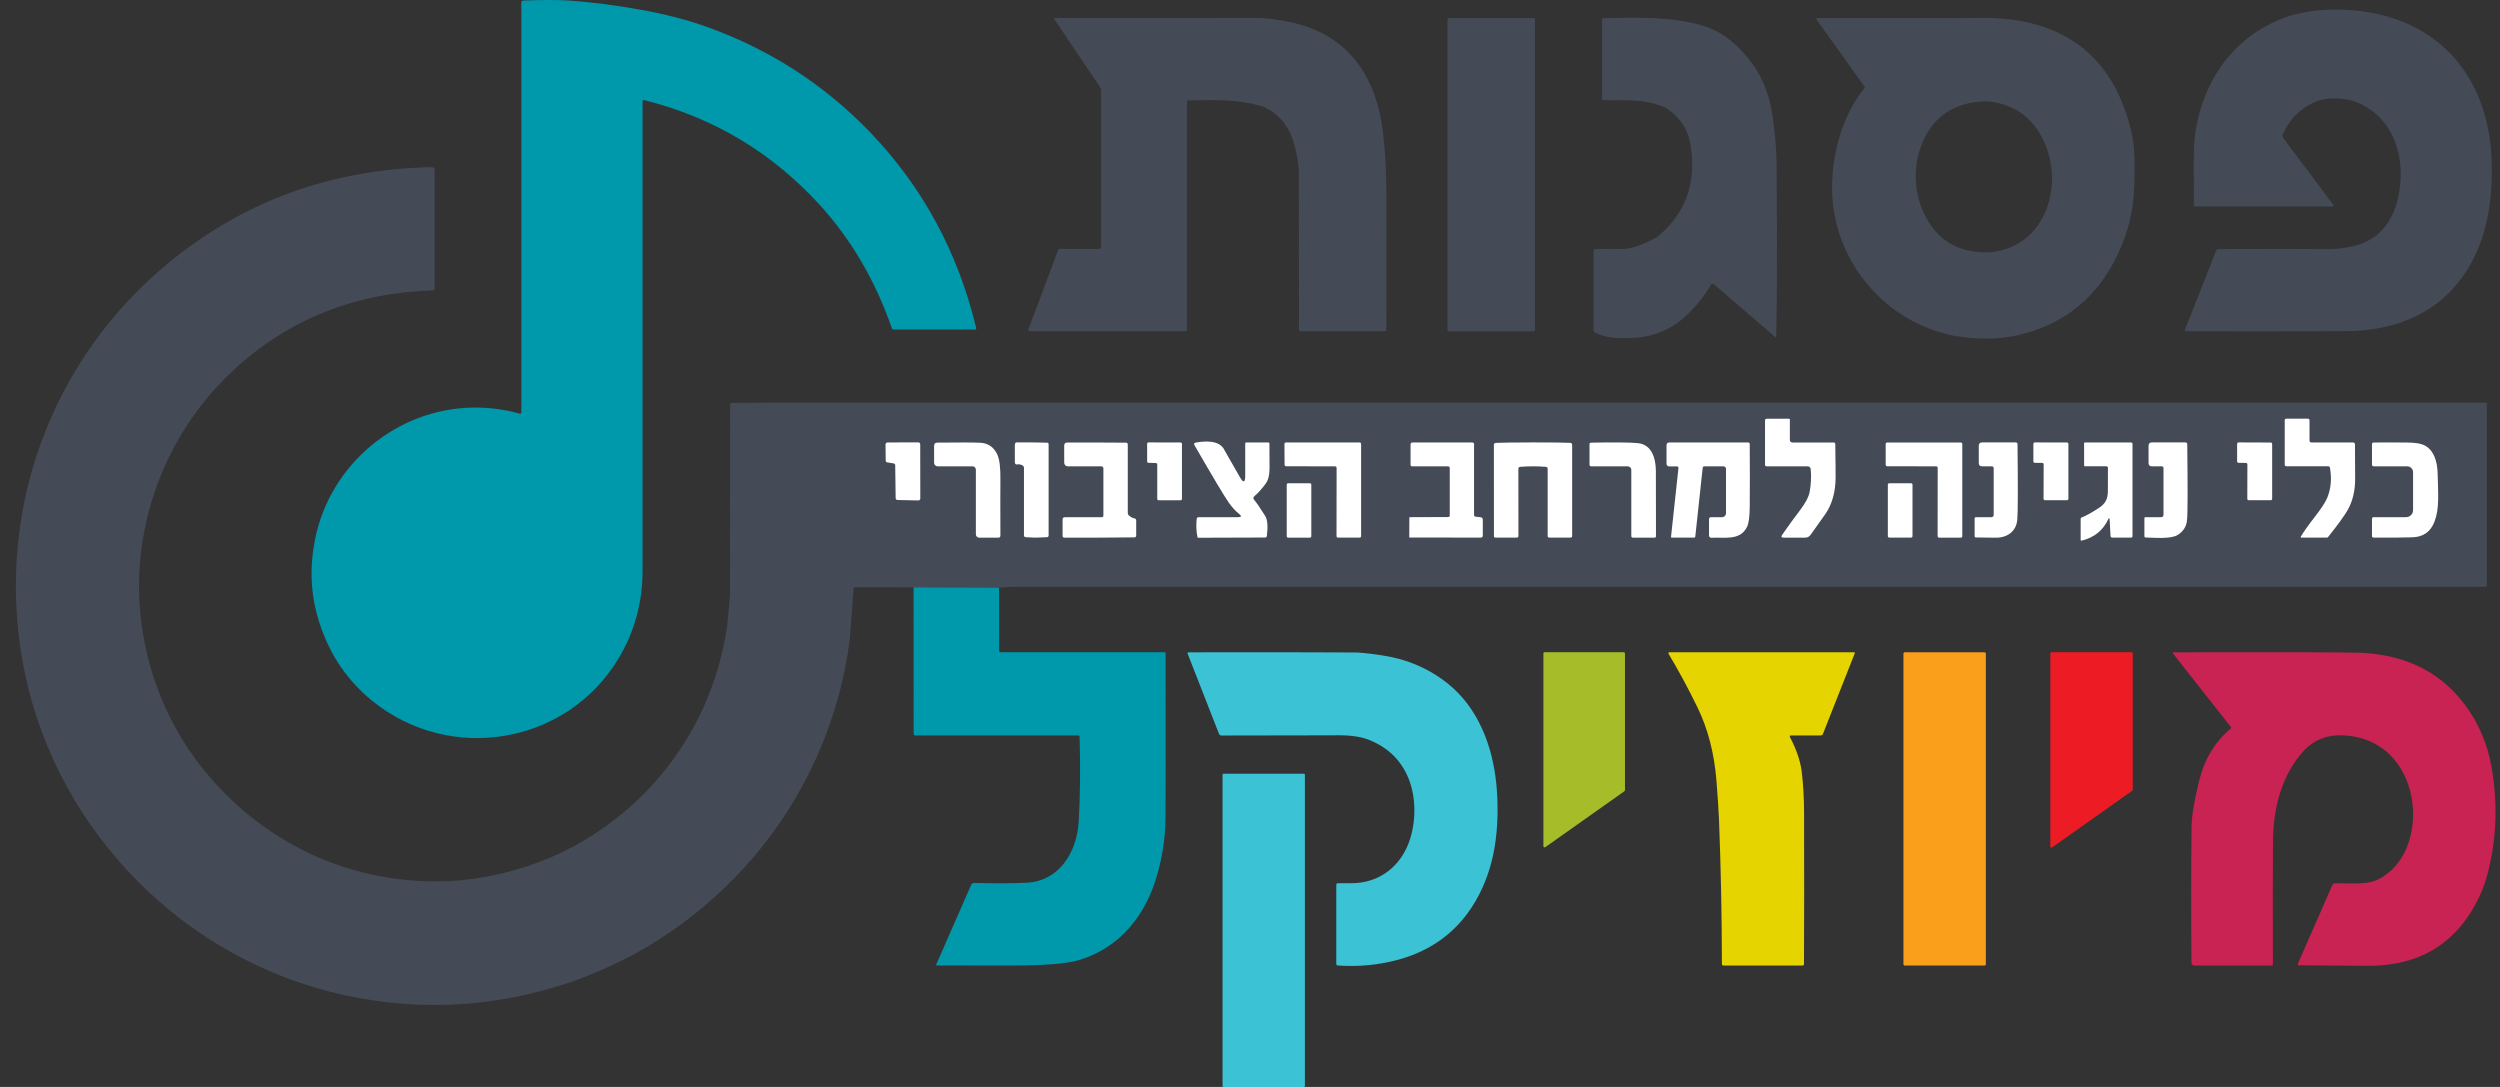 <svg width="92" height="40" viewBox="0 0 92 40" fill="none" xmlns="http://www.w3.org/2000/svg">
<rect x="0" y="0" width="92" height="40" fill="#333333" stroke="none"/>
<g clip-path="url(#clip0_2115_35006)">
<path d="M35.871 12.128H32.899C32.859 12.128 32.832 12.109 32.819 12.072C32.205 10.313 31.317 8.798 30.154 7.527C28.39 5.601 26.241 4.319 23.703 3.683C23.68 3.677 23.655 3.692 23.648 3.715C23.647 3.719 23.647 3.723 23.647 3.727C23.648 9.657 23.647 15.415 23.646 21.002C23.645 22.193 23.342 23.284 22.736 24.274C20.816 27.412 16.554 28.106 13.702 25.795C12.686 24.971 12.004 23.896 11.652 22.568C11.42 21.688 11.404 20.768 11.602 19.807C12.166 17.077 14.592 15.045 17.401 14.999C17.989 14.989 18.567 15.064 19.134 15.225C19.155 15.231 19.178 15.219 19.184 15.198C19.185 15.194 19.185 15.19 19.185 15.186V0.107C19.185 0.051 19.213 0.022 19.269 0.02C19.962 -0.007 20.519 -0.007 20.94 0.021C21.75 0.075 22.642 0.19 23.619 0.366C24.505 0.526 25.309 0.736 26.033 0.997C28.355 1.833 30.359 3.132 32.045 4.893C33.961 6.896 35.253 9.286 35.922 12.063C35.933 12.107 35.916 12.128 35.871 12.128Z" fill="#0098AB"/>
<path d="M91.672 7.006C91.494 9.607 90.108 11.673 87.393 12.101C87.048 12.154 86.757 12.183 86.519 12.184C83.928 12.198 81.912 12.198 80.469 12.187C80.414 12.186 80.396 12.161 80.416 12.109L81.556 9.222C81.571 9.184 81.6 9.165 81.641 9.165C83.505 9.159 84.841 9.159 85.649 9.167C85.895 9.17 86.157 9.146 86.43 9.097C87.349 8.931 87.939 8.387 88.201 7.466C88.585 6.124 88.244 4.512 86.922 3.849C86.458 3.618 85.945 3.561 85.386 3.678C84.746 3.898 84.287 4.317 84.01 4.934C83.987 4.983 83.993 5.04 84.026 5.083L85.863 7.533C85.877 7.55 85.873 7.576 85.856 7.59C85.848 7.596 85.839 7.599 85.831 7.599H80.767C80.749 7.599 80.734 7.584 80.734 7.565V7.27C80.734 6.829 80.731 6.455 80.729 6.15C80.722 5.565 80.751 5.097 80.812 4.744C81.159 2.761 82.376 1.171 84.321 0.568C84.846 0.415 85.431 0.343 86.077 0.355C86.908 0.368 87.664 0.508 88.347 0.773C90.215 1.497 91.319 3.077 91.614 5.045C91.702 5.639 91.721 6.293 91.672 7.006Z" fill="#454B56"/>
<path d="M56.436 0.664H53.319C53.291 0.664 53.268 0.687 53.268 0.715V12.141C53.268 12.17 53.291 12.193 53.319 12.193H56.436C56.464 12.193 56.487 12.17 56.487 12.141V0.715C56.487 0.687 56.464 0.664 56.436 0.664Z" fill="#454B56"/>
<path d="M65.387 10.81L65.365 12.385C65.365 12.418 65.353 12.425 65.327 12.402L63.076 10.465C63.044 10.437 62.996 10.441 62.967 10.472C62.965 10.476 62.962 10.48 62.959 10.483C62.721 10.89 62.432 11.256 62.091 11.58C61.385 12.252 60.586 12.477 59.629 12.443C59.258 12.431 58.954 12.367 58.718 12.253C58.671 12.231 58.643 12.185 58.643 12.133V9.227C58.643 9.189 58.663 9.169 58.701 9.167C59.015 9.156 59.33 9.155 59.644 9.164C59.985 9.174 60.434 9.026 60.987 8.72C62.01 7.884 62.423 6.785 62.227 5.424C62.178 5.083 62.08 4.802 61.931 4.581C61.757 4.322 61.535 4.111 61.261 3.947C60.487 3.609 59.619 3.704 59.013 3.684C58.975 3.683 58.956 3.663 58.956 3.626V0.727C58.956 0.687 58.976 0.667 59.016 0.667C60.182 0.649 61.464 0.592 62.668 0.946C63.249 1.117 63.787 1.495 64.281 2.081C64.789 2.676 65.106 3.401 65.227 4.257C65.323 4.934 65.373 5.517 65.377 6.004C65.391 7.608 65.393 9.209 65.387 10.81Z" fill="#454B56"/>
<path d="M78.45 4.922C77.84 2.233 76.164 0.815 73.421 0.667C73.205 0.656 72.687 0.655 71.869 0.667H66.872C66.872 0.667 66.859 0.67 66.853 0.673C66.839 0.683 66.835 0.703 66.846 0.718L68.633 3.211C68.117 3.852 67.763 4.623 67.57 5.524C67.225 7.138 67.478 8.609 68.328 9.937C69.199 11.221 70.38 12.026 71.874 12.351C72.739 12.502 73.531 12.496 74.251 12.334C75.961 11.951 77.198 10.94 77.962 9.301C78.313 8.547 78.505 7.752 78.539 6.916C78.575 6.008 78.545 5.344 78.45 4.923V4.922ZM73.335 9.275C72.139 9.365 71.294 8.889 70.799 7.846C70.345 6.889 70.407 5.683 70.979 4.804C71.446 4.083 72.176 3.725 73.167 3.73C74.106 3.83 74.779 4.3 75.188 5.139C75.974 6.748 75.333 9.011 73.335 9.275Z" fill="#454B56"/>
<path d="M51.017 12.129C51.017 12.171 50.997 12.191 50.956 12.191H47.868C47.824 12.191 47.803 12.169 47.803 12.126C47.8 10.006 47.799 8.122 47.8 6.474C47.8 6.072 47.729 5.643 47.588 5.184C47.409 4.609 47.058 4.195 46.532 3.942C45.623 3.635 44.651 3.679 43.712 3.694C43.693 3.694 43.678 3.71 43.678 3.729V12.128C43.678 12.169 43.657 12.191 43.616 12.191H37.9C37.848 12.191 37.83 12.165 37.849 12.117L38.93 9.223C38.947 9.181 38.977 9.16 39.021 9.16H40.46C40.494 9.16 40.521 9.132 40.521 9.098V3.353C40.521 3.294 40.505 3.24 40.472 3.192L38.808 0.718C38.782 0.681 38.791 0.662 38.838 0.662C40.886 0.661 43.353 0.659 46.239 0.661C46.552 0.661 46.927 0.704 47.364 0.793C49.525 1.199 50.616 2.708 50.884 4.801C50.972 5.498 51.017 6.266 51.019 7.109C51.022 9.416 51.022 11.089 51.017 12.129Z" fill="#454B56"/>
<path d="M91.515 14.851V21.539C91.515 21.575 91.496 21.594 91.46 21.594H51.421L43.856 21.595H39.915L37.288 21.594L36.767 21.625L33.62 21.614L31.477 21.609C31.435 21.609 31.412 21.629 31.41 21.672L31.282 23.416C31.191 24.208 31.036 24.986 30.819 25.751C30.789 25.857 30.756 25.964 30.724 26.069C30.1 28.097 29.103 29.921 27.733 31.538C25.912 33.659 23.69 35.186 21.067 36.12C18.085 37.133 15.098 37.255 12.105 36.484C6.351 34.999 1.87 30.193 0.828 24.319C-0.16 18.755 1.895 13.178 6.272 9.617C9.021 7.38 12.227 6.225 15.891 6.152C15.959 6.151 15.994 6.185 15.994 6.254V10.657C15.994 10.671 15.983 10.682 15.969 10.683C13.085 10.769 10.636 11.738 8.624 13.591C6.812 15.259 5.627 17.486 5.244 19.919C4.773 22.924 5.628 26.027 7.504 28.338C9.841 31.217 13.327 32.723 17.026 32.389C19.651 32.103 21.899 31.022 23.766 29.147C24.111 28.777 24.386 28.46 24.59 28.193C25.102 27.527 25.529 26.817 25.871 26.069C26.294 25.144 26.587 24.156 26.75 23.107C26.827 22.418 26.866 21.957 26.866 21.72C26.866 19.446 26.867 17.169 26.869 14.889C26.869 14.848 26.89 14.826 26.932 14.825L28.627 14.818H40.039H45.044H91.482C91.5 14.819 91.515 14.834 91.515 14.851Z" fill="#454B56"/>
<path d="M42.891 30.156C42.88 30.822 42.781 31.496 42.589 32.178C42.169 33.681 41.214 34.875 39.716 35.329C39.272 35.463 38.45 35.53 37.246 35.532C36.34 35.533 35.416 35.533 34.474 35.529C34.462 35.529 34.45 35.518 34.45 35.505C34.45 35.503 34.452 35.499 34.453 35.496L35.739 32.562C35.758 32.521 35.799 32.493 35.844 32.494C36.627 32.511 37.265 32.507 37.759 32.486C38.991 32.433 39.631 31.345 39.696 30.242C39.75 29.331 39.761 28.29 39.73 27.121C39.728 27.083 39.71 27.064 39.671 27.064H33.684C33.643 27.064 33.623 27.044 33.623 27.003L33.619 21.613L36.766 21.625L36.769 23.944C36.769 23.983 36.788 24.002 36.826 24.002H42.861C42.879 24.002 42.894 24.018 42.894 24.037C42.898 27.691 42.897 29.731 42.891 30.156Z" fill="#0098AB"/>
<path d="M55.038 30.937C54.945 31.646 54.749 32.295 54.45 32.885C53.729 34.307 52.535 35.162 50.865 35.448C50.316 35.543 49.769 35.571 49.225 35.529C49.196 35.527 49.175 35.503 49.175 35.474V32.568C49.175 32.523 49.197 32.501 49.242 32.501C49.392 32.502 49.564 32.502 49.757 32.501C50.672 32.496 51.413 31.983 51.78 31.167C52.095 30.464 52.143 29.495 51.873 28.751C51.612 28.028 51.113 27.519 50.379 27.227C50.062 27.1 49.629 27.045 49.077 27.06C48.977 27.063 47.601 27.065 44.949 27.067C44.906 27.067 44.874 27.045 44.858 27.004L43.706 24.058C43.698 24.037 43.708 24.015 43.729 24.007C43.734 24.007 43.738 24.005 43.743 24.005C46.447 24 48.487 24.002 49.866 24.011C50.046 24.012 50.362 24.044 50.816 24.11C51.752 24.243 52.572 24.592 53.277 25.154C54.387 26.041 54.928 27.434 55.067 28.873C55.134 29.579 55.124 30.266 55.038 30.937Z" fill="#3BC2D4"/>
<path d="M59.799 24.046V29.081C59.799 29.095 59.791 29.109 59.78 29.116L56.866 31.176C56.846 31.19 56.818 31.185 56.804 31.165C56.799 31.157 56.797 31.149 56.797 31.14V24.046C56.798 24.022 56.818 24.002 56.842 24.002H59.755C59.779 24.002 59.799 24.022 59.799 24.046Z" fill="#A6BD29"/>
<path d="M68.26 24.026C68.26 24.026 68.26 24.033 68.258 24.035L67.087 27.001C67.071 27.042 67.04 27.064 66.995 27.064H65.915C65.864 27.064 65.85 27.086 65.874 27.132C66.111 27.581 66.255 28.006 66.305 28.408C66.355 28.812 66.389 29.397 66.39 29.869C66.396 32.11 66.395 33.978 66.387 35.469C66.387 35.511 66.366 35.532 66.324 35.532H63.429C63.388 35.532 63.366 35.511 63.366 35.47C63.363 33.664 63.327 31.894 63.259 30.159C63.246 29.826 63.214 29.34 63.163 28.698C63.081 27.707 62.85 26.82 62.468 26.034C62.127 25.332 61.77 24.673 61.4 24.054C61.392 24.038 61.398 24.018 61.414 24.008C61.418 24.005 61.424 24.004 61.429 24.004H68.236C68.248 24.004 68.26 24.014 68.26 24.026Z" fill="#E5D400"/>
<path d="M73.029 24.004H70.097C70.069 24.004 70.047 24.026 70.047 24.054V35.483C70.047 35.51 70.069 35.532 70.097 35.532H73.029C73.057 35.532 73.079 35.51 73.079 35.483V24.054C73.079 24.026 73.057 24.004 73.029 24.004Z" fill="#F99F1C"/>
<path d="M78.485 29.065C78.485 29.078 78.479 29.089 78.469 29.096L75.514 31.187C75.497 31.2 75.473 31.196 75.461 31.179C75.456 31.172 75.453 31.164 75.453 31.156V24.041C75.453 24.02 75.471 24.002 75.492 24.002H78.445C78.466 24.002 78.484 24.02 78.484 24.041V29.065H78.485Z" fill="#ED1C24"/>
<path d="M91.527 32.214C91.428 32.579 91.285 32.935 91.096 33.281C90.279 34.786 88.971 35.54 87.174 35.541C86.739 35.541 85.884 35.535 84.609 35.523C84.561 35.522 84.547 35.5 84.566 35.456L85.834 32.561C85.849 32.529 85.88 32.508 85.915 32.506C86.343 32.495 87.062 32.576 87.478 32.379C88.684 31.808 89.006 30.252 88.688 29.087C88.375 27.942 87.559 27.178 86.365 27.069C85.707 27.009 85.175 27.199 84.771 27.639C83.961 28.519 83.658 29.758 83.647 30.909C83.638 31.951 83.637 33.479 83.643 35.492C83.643 35.513 83.626 35.531 83.605 35.531H80.767C80.686 35.531 80.645 35.49 80.645 35.408C80.631 33.595 80.632 31.93 80.649 30.413C80.652 30.049 80.742 29.498 80.921 28.761C81.117 27.946 81.507 27.296 82.091 26.812C82.108 26.798 82.111 26.772 82.097 26.755L79.979 24.065C79.947 24.025 79.957 24.005 80.009 24.005C83.897 23.999 86.128 24.002 86.702 24.019C86.948 24.025 87.149 24.037 87.306 24.055C88.761 24.216 89.896 24.843 90.712 25.94C91.212 26.612 91.536 27.368 91.685 28.208C91.928 29.588 91.876 30.923 91.527 32.214Z" fill="#C82352"/>
<path d="M47.985 28.473H45.025C45.006 28.473 44.99 28.488 44.99 28.508V39.966C44.99 39.986 45.006 40.001 45.025 40.001H47.985C48.004 40.001 48.02 39.986 48.02 39.966V28.508C48.02 28.488 48.004 28.473 47.985 28.473Z" fill="#3BC2D4"/>
<path d="M67.55 17.565C67.549 18.111 67.419 18.566 67.162 18.932C66.963 19.215 66.787 19.463 66.632 19.678C66.582 19.75 66.513 19.785 66.427 19.785H65.641C65.555 19.785 65.537 19.75 65.585 19.68C65.809 19.357 66.019 19.066 66.218 18.807C66.437 18.522 66.563 18.285 66.597 18.094C66.648 17.804 66.66 17.526 66.634 17.262C66.628 17.205 66.58 17.161 66.523 17.161H65.018C64.974 17.161 64.953 17.14 64.953 17.096V15.473C64.953 15.431 64.974 15.41 65.016 15.41H65.832C65.856 15.41 65.867 15.421 65.867 15.444V16.194C65.867 16.244 65.907 16.284 65.957 16.284H67.477C67.516 16.284 67.537 16.304 67.538 16.344C67.546 16.915 67.552 17.321 67.55 17.565Z" fill="white"/>
<path d="M86.669 17.633C86.669 18.06 86.579 18.437 86.399 18.76C86.29 18.956 86.049 19.29 85.675 19.761C85.664 19.775 85.65 19.783 85.632 19.783H84.687C84.674 19.783 84.664 19.771 84.666 19.759C84.666 19.755 84.667 19.753 84.668 19.749C84.787 19.553 84.953 19.318 85.167 19.044C85.417 18.724 85.575 18.482 85.643 18.318C85.779 17.985 85.813 17.619 85.744 17.219C85.737 17.179 85.713 17.159 85.673 17.159H84.142C84.099 17.159 84.078 17.138 84.078 17.096V15.469C84.078 15.428 84.098 15.408 84.139 15.408H84.925C84.969 15.408 84.99 15.43 84.99 15.473V16.208C84.99 16.258 85.016 16.283 85.066 16.283H86.588C86.638 16.283 86.663 16.308 86.663 16.357C86.667 16.807 86.669 17.232 86.669 17.633Z" fill="white"/>
<path d="M33.867 18.348C33.867 18.358 33.864 18.366 33.86 18.375C33.856 18.383 33.852 18.39 33.846 18.396C33.834 18.409 33.816 18.416 33.798 18.416H33.797L33.028 18.4C32.99 18.399 32.962 18.37 32.96 18.333L32.944 17.12C32.943 17.087 32.918 17.059 32.885 17.054L32.652 17.015C32.619 17.011 32.595 16.982 32.594 16.949L32.588 16.352C32.588 16.314 32.619 16.283 32.657 16.283L33.795 16.279C33.833 16.279 33.864 16.311 33.864 16.348L33.867 18.348Z" fill="white"/>
<path d="M36.815 17.691C36.811 17.969 36.811 18.641 36.815 19.708C36.815 19.76 36.79 19.785 36.739 19.785H36.033C35.966 19.785 35.912 19.731 35.912 19.663V17.284C35.912 17.216 35.857 17.161 35.79 17.161H34.505C34.434 17.161 34.375 17.102 34.375 17.031V16.405C34.375 16.329 34.414 16.29 34.49 16.289C35.309 16.28 35.837 16.281 36.078 16.294C36.366 16.309 36.574 16.454 36.702 16.73C36.785 16.909 36.822 17.23 36.815 17.691Z" fill="white"/>
<path d="M38.589 16.352V19.698C38.589 19.744 38.567 19.768 38.521 19.769L38.104 19.785L37.753 19.77C37.706 19.768 37.682 19.743 37.682 19.696V17.215C37.682 17.177 37.661 17.142 37.626 17.124C37.562 17.092 37.503 17.08 37.452 17.09C37.381 17.104 37.346 17.074 37.346 17.002V16.367C37.346 16.308 37.374 16.279 37.433 16.279L38.033 16.282L38.529 16.291C38.569 16.292 38.589 16.312 38.589 16.352Z" fill="white"/>
<path d="M41.812 19.156V19.705C41.812 19.751 41.788 19.775 41.742 19.775L40.421 19.785H39.17C39.126 19.785 39.103 19.762 39.103 19.717V19.12C39.103 19.062 39.132 19.034 39.19 19.034H40.546C40.578 19.034 40.605 19.007 40.605 18.976V17.234C40.605 17.194 40.572 17.161 40.531 17.161H39.296C39.222 17.161 39.163 17.103 39.163 17.029V16.398C39.163 16.323 39.201 16.285 39.276 16.285H40.35L41.437 16.291C41.481 16.293 41.502 16.314 41.502 16.356V18.864C41.502 18.915 41.522 18.956 41.562 18.987C41.631 19.04 41.687 19.067 41.732 19.071C41.777 19.075 41.812 19.111 41.812 19.156Z" fill="white"/>
<path d="M43.496 16.335V18.358C43.495 18.387 43.472 18.41 43.444 18.41H42.639C42.61 18.41 42.587 18.387 42.587 18.358V17.091C42.587 17.064 42.565 17.041 42.537 17.04L42.265 17.032C42.237 17.031 42.215 17.009 42.215 16.981V16.332C42.214 16.304 42.236 16.281 42.265 16.281L43.445 16.284C43.474 16.284 43.496 16.306 43.496 16.335Z" fill="white"/>
<path d="M46.56 18.989C46.644 19.121 46.664 19.365 46.621 19.721C46.616 19.761 46.594 19.781 46.554 19.781L44.073 19.789C44.024 19.572 44.013 19.344 44.038 19.1C44.043 19.055 44.068 19.032 44.113 19.032H45.554C45.688 19.032 45.702 18.991 45.596 18.909C45.463 18.804 45.338 18.666 45.219 18.496C45.05 18.254 44.63 17.551 43.96 16.389C43.927 16.33 43.943 16.297 44.009 16.285C44.582 16.187 44.934 16.284 45.067 16.578L45.625 17.554C45.758 17.785 45.824 17.768 45.824 17.501V16.319C45.824 16.295 45.837 16.283 45.86 16.283H46.671C46.7 16.283 46.715 16.298 46.715 16.327C46.716 16.537 46.718 16.838 46.719 17.231C46.719 17.481 46.671 17.671 46.576 17.8C46.435 17.991 46.299 18.144 46.165 18.256C46.115 18.298 46.111 18.344 46.153 18.394C46.238 18.495 46.374 18.692 46.56 18.989Z" fill="white"/>
<path d="M50.09 19.729C50.09 19.759 50.065 19.784 50.035 19.784H49.239C49.209 19.785 49.184 19.76 49.184 19.73L49.187 17.217C49.187 17.187 49.162 17.162 49.132 17.162L47.328 17.158C47.298 17.158 47.273 17.133 47.273 17.103L47.268 16.338C47.268 16.308 47.293 16.283 47.323 16.283H50.033C50.063 16.283 50.089 16.308 50.089 16.338V19.729H50.09Z" fill="white"/>
<path d="M54.567 19.122V19.706C54.567 19.758 54.541 19.784 54.49 19.784L51.861 19.78L51.865 19.032L53.29 19.027C53.331 19.027 53.351 19.007 53.351 18.965V17.232C53.351 17.184 53.327 17.161 53.279 17.161H51.965C51.928 17.161 51.909 17.142 51.909 17.103V16.358C51.909 16.308 51.934 16.283 51.984 16.283H54.178C54.222 16.283 54.245 16.306 54.245 16.349V18.944C54.245 18.987 54.266 19.01 54.307 19.015L54.489 19.034C54.533 19.039 54.567 19.077 54.567 19.122Z" fill="white"/>
<path d="M57.855 16.375V19.725C57.855 19.763 57.836 19.783 57.795 19.783H57.016C56.974 19.783 56.954 19.763 56.954 19.722V17.254C56.954 17.207 56.931 17.182 56.883 17.179C56.713 17.166 56.557 17.16 56.416 17.16C56.274 17.16 56.117 17.166 55.947 17.179C55.9 17.182 55.876 17.207 55.876 17.254L55.878 19.722C55.878 19.763 55.858 19.783 55.817 19.783H55.037C54.997 19.785 54.977 19.765 54.977 19.726L54.975 16.376C54.975 16.328 54.998 16.302 55.047 16.299C55.246 16.288 55.701 16.282 56.414 16.281C57.128 16.281 57.584 16.286 57.783 16.297C57.832 16.301 57.855 16.326 57.855 16.375Z" fill="white"/>
<path d="M60.94 19.732C60.94 19.767 60.923 19.785 60.888 19.785H60.086C60.056 19.785 60.032 19.76 60.032 19.73V17.294C60.032 17.22 59.971 17.16 59.898 17.16H58.557C58.515 17.16 58.494 17.14 58.494 17.099V16.348C58.494 16.309 58.514 16.29 58.553 16.29C59.438 16.274 60.015 16.28 60.285 16.309C60.771 16.36 60.93 16.845 60.936 17.316C60.936 17.399 60.939 18.204 60.94 19.732Z" fill="white"/>
<path d="M64.39 18.657C64.386 19.017 64.354 19.26 64.291 19.388C64.034 19.913 63.444 19.76 62.992 19.79C62.925 19.794 62.892 19.763 62.892 19.697V19.112C62.892 19.058 62.918 19.032 62.972 19.032H63.37C63.452 19.032 63.517 18.967 63.517 18.885V17.254C63.517 17.203 63.474 17.161 63.423 17.161H62.724C62.684 17.161 62.662 17.181 62.658 17.221L62.386 19.75C62.383 19.773 62.37 19.784 62.348 19.784H61.519C61.501 19.784 61.493 19.774 61.494 19.755L61.767 17.226C61.771 17.184 61.752 17.164 61.711 17.164H61.423C61.371 17.164 61.328 17.122 61.328 17.069V16.388C61.328 16.318 61.363 16.283 61.434 16.283H64.335C64.365 16.283 64.39 16.308 64.39 16.338C64.397 17.194 64.397 17.967 64.39 18.657Z" fill="white"/>
<path d="M72.213 19.73C72.213 19.76 72.189 19.785 72.159 19.785H71.36C71.33 19.785 71.305 19.76 71.305 19.73L71.307 17.216C71.307 17.186 71.282 17.161 71.252 17.161L69.448 17.158C69.418 17.158 69.393 17.133 69.393 17.103V16.34C69.393 16.31 69.418 16.285 69.448 16.285H72.157C72.187 16.284 72.212 16.309 72.212 16.339V19.73H72.213Z" fill="white"/>
<path d="M74.236 19.125C74.201 19.552 73.868 19.791 73.445 19.787C73.096 19.783 72.853 19.781 72.717 19.778C72.683 19.777 72.666 19.76 72.666 19.726V19.083C72.666 19.05 72.683 19.032 72.717 19.032H73.286C73.331 19.032 73.368 18.996 73.368 18.951V17.227C73.368 17.191 73.338 17.161 73.302 17.161H72.947C72.861 17.161 72.819 17.119 72.819 17.032V16.407C72.819 16.324 72.86 16.281 72.944 16.281H74.176C74.221 16.281 74.243 16.304 74.245 16.349C74.262 17.92 74.26 18.846 74.236 19.125Z" fill="white"/>
<path d="M76.117 16.335V18.356C76.117 18.385 76.094 18.407 76.066 18.407H75.254C75.226 18.409 75.203 18.386 75.203 18.357L75.207 17.087C75.208 17.066 75.196 17.047 75.177 17.04C75.172 17.037 75.166 17.036 75.161 17.036C75.159 17.035 75.158 17.035 75.157 17.035H75.156L74.879 17.032C74.879 17.032 74.876 17.032 74.874 17.031C74.869 17.031 74.863 17.03 74.858 17.027C74.841 17.02 74.828 17.002 74.828 16.981L74.829 16.332C74.829 16.304 74.852 16.281 74.881 16.281L76.066 16.284C76.094 16.284 76.117 16.306 76.117 16.335Z" fill="white"/>
<path d="M78.476 16.343V19.727C78.476 19.765 78.457 19.784 78.418 19.784H77.732C77.698 19.784 77.671 19.758 77.668 19.724L77.635 19.13C77.629 19.052 77.611 19.047 77.579 19.115C77.389 19.523 77.064 19.783 76.605 19.895C76.581 19.9 76.568 19.89 76.568 19.866V19.095C76.568 19.069 76.581 19.052 76.605 19.043C76.761 18.983 76.972 18.867 77.237 18.694C77.472 18.54 77.566 18.375 77.57 18.083C77.572 17.846 77.573 17.558 77.572 17.219C77.572 17.186 77.544 17.158 77.511 17.158H76.73C76.706 17.158 76.695 17.147 76.695 17.123V16.318C76.695 16.294 76.706 16.283 76.73 16.283H78.417C78.456 16.283 78.476 16.303 78.476 16.343Z" fill="white"/>
<path d="M80.481 19.151C80.458 19.38 80.343 19.558 80.136 19.687C79.881 19.846 79.257 19.785 78.963 19.78C78.93 19.78 78.914 19.762 78.914 19.73V19.068C78.914 19.045 78.927 19.032 78.95 19.032H79.534C79.579 19.032 79.617 18.995 79.617 18.95V17.227C79.617 17.184 79.594 17.161 79.55 17.161H79.19C79.108 17.161 79.067 17.12 79.067 17.037V16.407C79.067 16.324 79.108 16.281 79.192 16.281H80.421C80.468 16.281 80.491 16.305 80.491 16.351C80.51 17.97 80.508 18.902 80.481 19.151Z" fill="white"/>
<path d="M83.616 18.356C83.616 18.385 83.594 18.407 83.565 18.407H82.752C82.724 18.409 82.701 18.386 82.701 18.357L82.704 17.087C82.704 17.06 82.681 17.037 82.654 17.036L82.376 17.032C82.349 17.031 82.326 17.009 82.326 16.981V16.332C82.327 16.304 82.35 16.281 82.379 16.281L83.564 16.285C83.592 16.285 83.615 16.308 83.615 16.336V18.356H83.616Z" fill="white"/>
<path d="M89.594 19.184C89.454 19.564 89.181 19.761 88.776 19.773C88.464 19.783 87.989 19.787 87.35 19.783C87.309 19.783 87.289 19.763 87.289 19.723V19.098C87.289 19.054 87.312 19.032 87.357 19.032H88.543C88.685 19.032 88.801 18.916 88.801 18.773V17.377C88.801 17.257 88.705 17.161 88.585 17.161H87.359C87.313 17.161 87.289 17.138 87.289 17.092V16.347C87.289 16.306 87.31 16.286 87.352 16.285C87.663 16.281 87.984 16.28 88.318 16.284C88.925 16.29 89.349 16.255 89.588 16.805C89.661 16.976 89.701 17.188 89.706 17.44C89.72 18.167 89.776 18.689 89.594 19.184Z" fill="white"/>
<path d="M48.204 17.783H47.404C47.375 17.783 47.352 17.807 47.352 17.836V19.733C47.352 19.762 47.375 19.785 47.404 19.785H48.204C48.233 19.785 48.256 19.762 48.256 19.733V17.836C48.256 17.807 48.233 17.783 48.204 17.783Z" fill="white"/>
<path d="M70.328 17.783H69.525C69.496 17.783 69.473 17.807 69.473 17.836V19.73C69.473 19.759 69.496 19.783 69.525 19.783H70.328C70.356 19.783 70.38 19.759 70.38 19.73V17.836C70.38 17.807 70.356 17.783 70.328 17.783Z" fill="white"/>
</g>
<defs>
<clipPath id="clip0_2115_35006">
<rect width="92" height="40" fill="white"/>
</clipPath>
</defs>
</svg>
